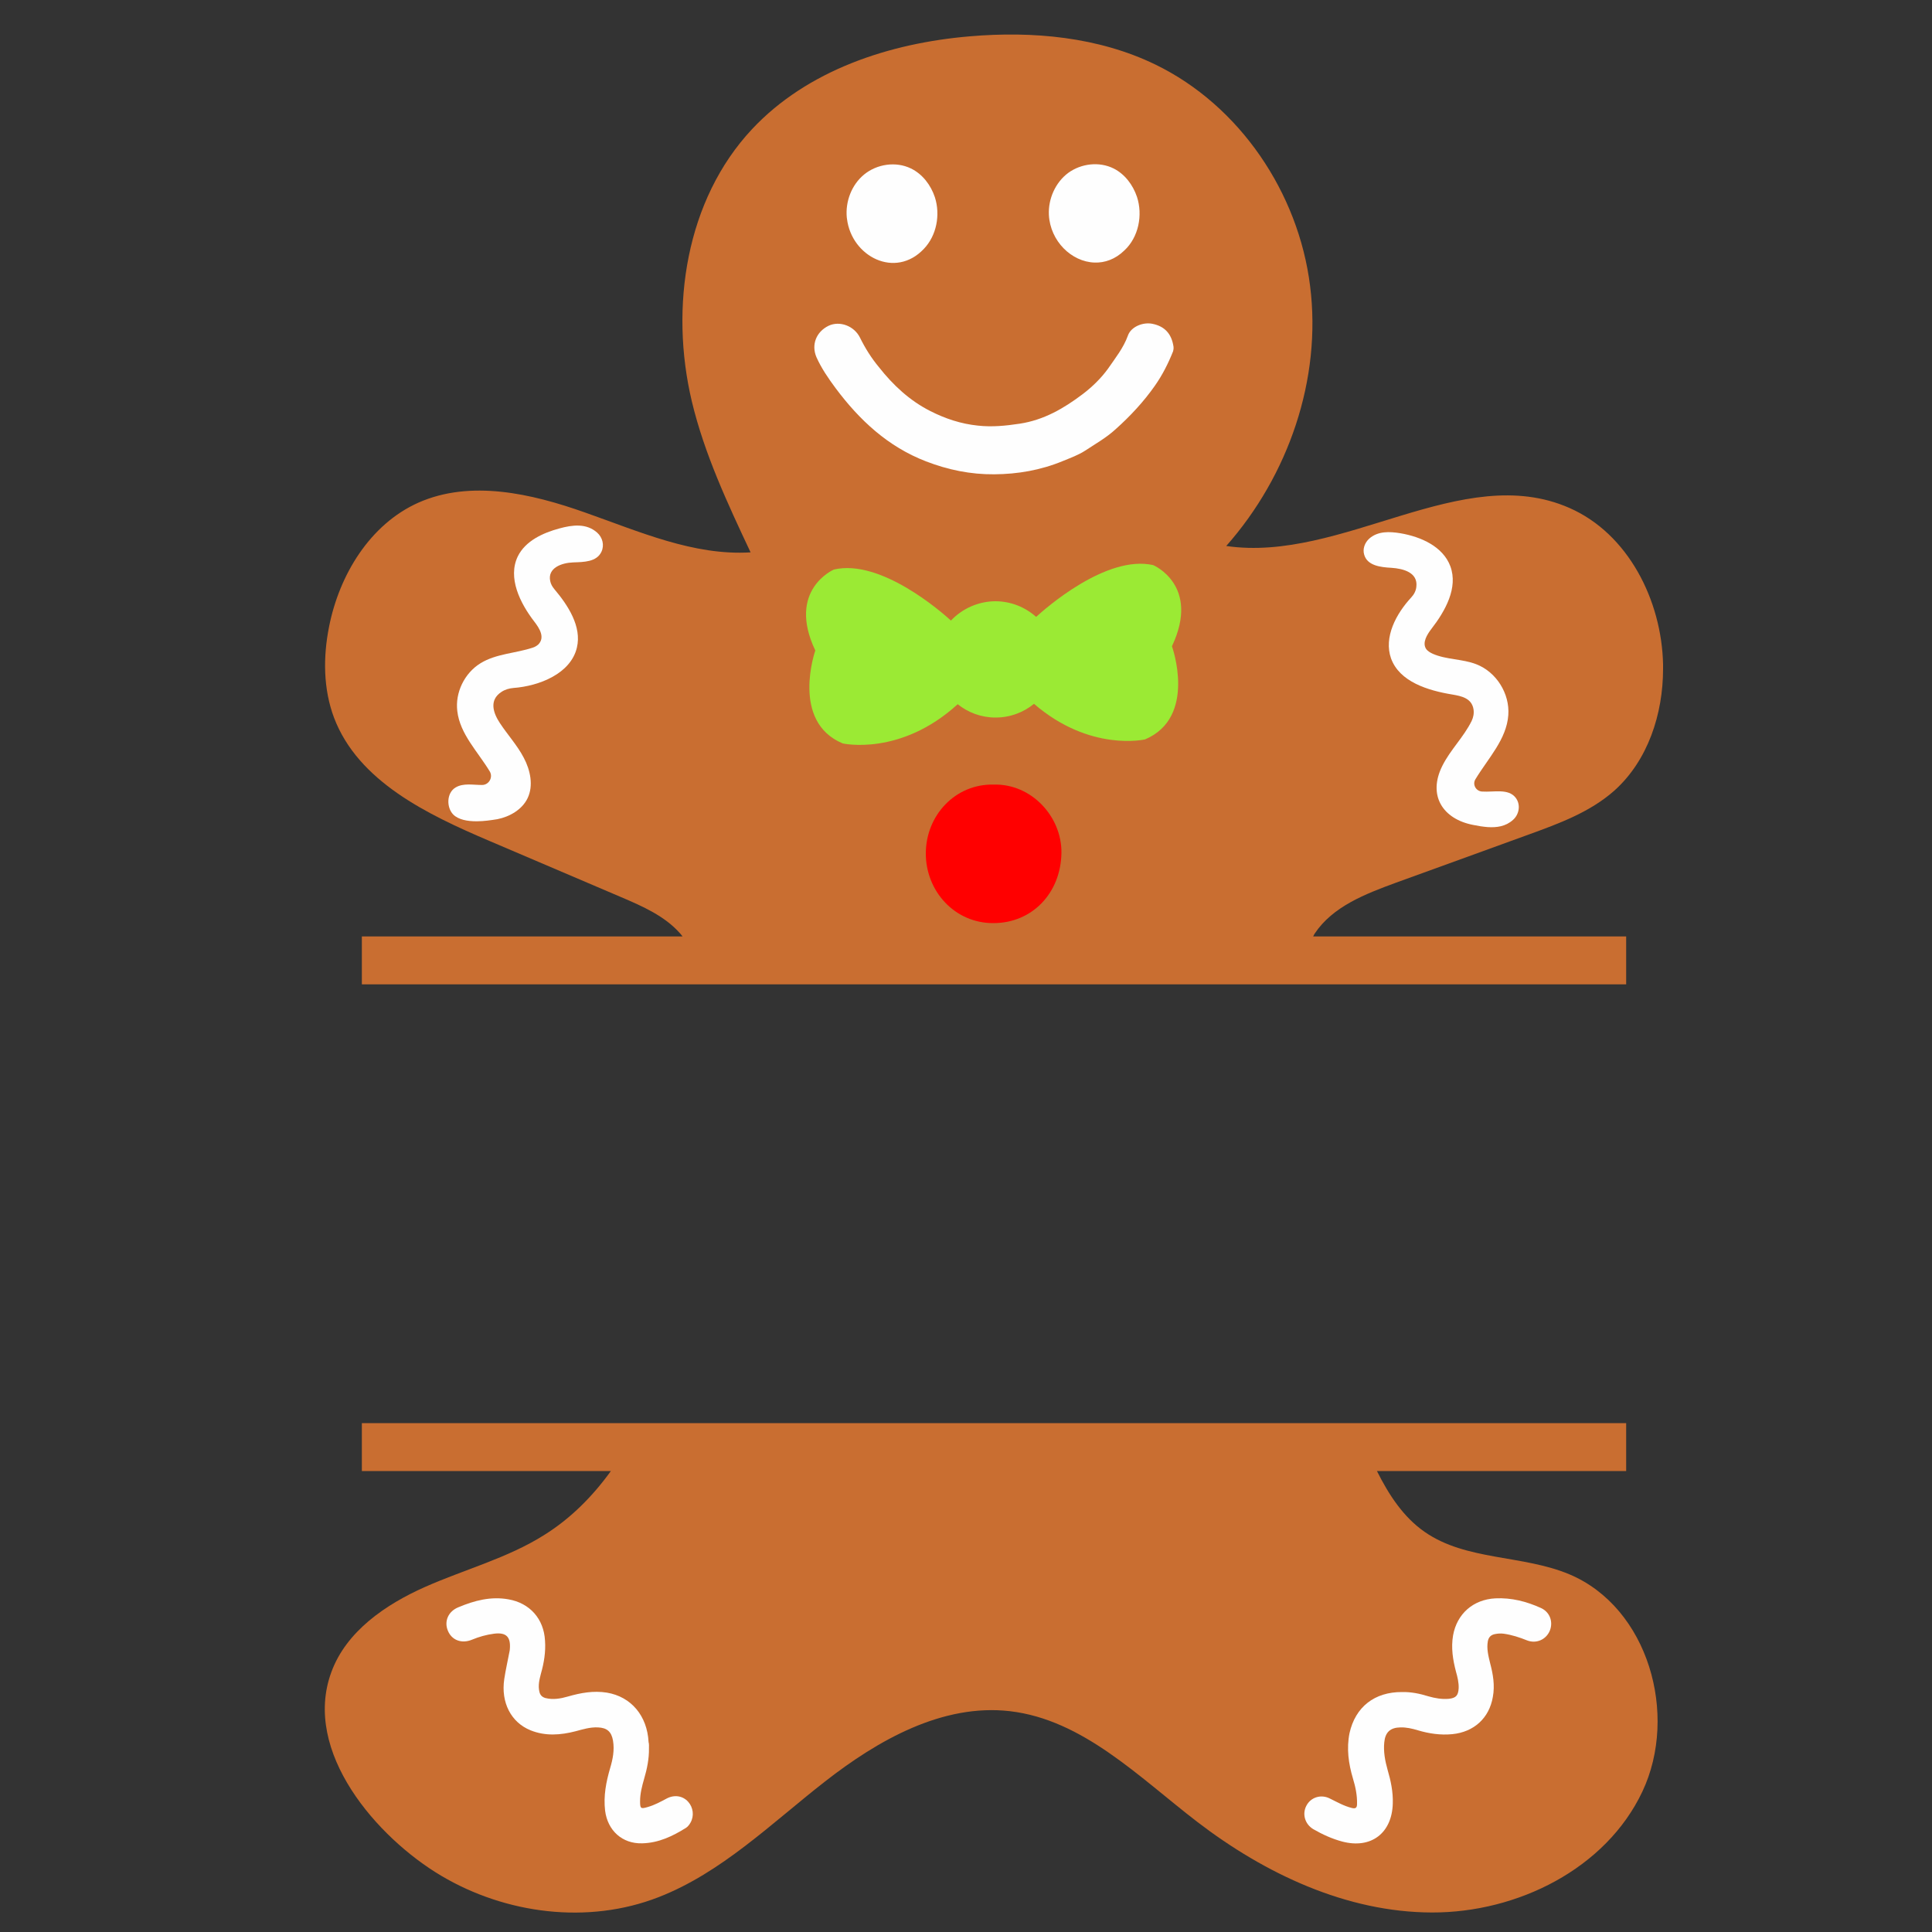 <?xml version="1.0" encoding="utf-8"?>
<!-- Generator: Adobe Illustrator 19.1.0, SVG Export Plug-In . SVG Version: 6.00 Build 0)  -->
<svg version="1.1" id="Layer_1" xmlns="http://www.w3.org/2000/svg" xmlns:xlink="http://www.w3.org/1999/xlink" x="0px" y="0px"
	 width="1000px" height="1000px" viewBox="0 0 1000 1000" style="enable-background:new 0 0 1000 1000;" xml:space="preserve">
<rect x="0" y="0" width="1000" height="1000" fill="#333333" stroke="none"/>
<style type="text/css">
	.st0{fill:#C96E31;}
	.st1{fill:#FEFEFE;}
	.st2{fill:#FF0000;}
	.st3{fill:#9BEA34;}
</style>
<g>
	<path class="st0" d="M812.4,814.9c-24.2-10.2-53.5-7-75-22c-11.1-7.7-18.6-19.3-24.7-31.5h129v-24.8H187.3v24.8h128.9
		c-9.4,13-20.6,24.4-34.5,33.1c-19,12-41.2,17.8-61.7,26.9c-20.5,9.1-40.8,23-48.5,44.1c-15.2,41.3,23.8,85.8,56.9,105.4
		c33.4,19.8,75.9,25.3,112.4,11.1c32.7-12.7,58.4-38.2,86.1-59.8c27.6-21.6,61-40.5,95.8-36.5c37.8,4.4,66.8,34.1,97,57.3
		c35.1,26.9,77.3,46.8,121.5,46.9c44.2,0.1,90-22.6,108.9-62.6C868.9,887.4,853.1,832.1,812.4,814.9z"/>
	<path class="st0" d="M680.5,483.2c9.3-14,26.2-20.5,42-26.3c23-8.3,46-16.7,68.9-25c15.7-5.7,31.7-11.6,44.2-22.7
		c17.4-15.6,25.2-39.7,25.2-63c0-0.8,0-1.5,0-2.3c-0.7-33.2-18.1-67.7-48.5-81c-55.5-24.4-117.6,28.5-177.6,19.7
		c32.2-36.4,49.5-86.4,43.4-134.6c-6-48.2-36.4-93.4-80.1-114.6c-29.5-14.3-63.4-17.4-96-14.6c-41.6,3.5-84.1,17.5-112.7,48
		c-34.3,36.6-42.8,92.2-31.2,141c6.5,27.2,18.5,52.8,30.4,78.1c-29.5,1.8-57.7-10.8-85.6-20.6c-27.9-9.9-59.4-17.1-86.4-5.1
		c-25,11.2-40.9,37.3-46.2,64.3c-3.1,15.6-3,32.1,2.6,47c12.5,32.9,48.1,50,80.5,63.8c22.7,9.7,45.5,19.4,68.2,29.1
		c11,4.7,22.4,9.7,30.3,18.6c0.5,0.5,0.9,1.1,1.4,1.7h-166v24.8h654.4v-24.8h-162C680,484.1,680.2,483.6,680.5,483.2z"/>
	<path class="st1" d="M246.7,425.1c-4.7,0-9.4-0.8-12.1-3.5c-3.6-3.7-3.5-11.2,1.2-14c4-2.4,9-1.3,13.7-1.3c3.6,0,5.8-4,4-7
		c-6.2-10.3-15.4-19.3-16.8-31.2c-1.2-9.6,3.7-19.7,12-24.8c8.1-5,18.1-5.1,27.1-8.1c1-0.3,2-0.9,2.8-1.6c3.6-3.6,0.7-8.3-2-11.8
		c-7.5-9.7-13.9-22.8-8.6-33.8c3.9-8,13-12.2,21.6-14.5c6.6-1.8,13.9-2.8,19.5,2.2c2.8,2.5,3.8,6.5,2.2,9.9
		c-2.5,5.3-9.1,5.3-14.6,5.5c-5.9,0.2-13.4,2.8-11.9,9.7c0.3,1.5,1.1,2.9,2.1,4.1c7.1,8.4,14.3,19.4,11.7,30.3
		c-3.2,13.5-19.5,19.9-32.9,20.9c-2.2,0.2-4.3,0.8-6.1,2c-6.7,4.3-4.2,11.1-0.9,16.1c4,6.1,9,11.5,12.4,18c3.4,6.4,5.1,14.4,2,20.9
		c-2.8,5.9-9.2,9.6-15.6,10.9C254.4,424.5,250.5,425.1,246.7,425.1z"/>
	<path class="st1" d="M770,428.1c-2.5-0.2-5-0.6-7.4-1.1c-15.8-3-23.8-15.3-16-30.7c4.1-8.2,11-14.8,15.1-23.1c0.9-1.9,1.3-3.9,1-6
		c-0.9-5.8-6.2-6.9-10.9-7.7c-12.8-2.1-27.4-6.6-31.8-18.7c-3.9-11,2.7-23.2,10.4-31.5c1.5-1.6,2.5-3.5,2.7-5.6
		c0.9-7.4-6.8-9.4-12.9-9.8c-5.6-0.3-12.5-1.1-14.1-6.8c-0.9-3,0.3-6.2,2.6-8.3c4.5-4,10.6-3.7,16.1-2.8
		c10.7,1.8,22.1,6.9,25.9,17.1c4.1,11.1-2.6,23.1-9.8,32.4c-2.3,3-4.8,7.1-2.8,10.3c0.8,1.2,2.2,2,3.5,2.6
		c7.1,3.1,15.3,2.6,22.5,5.4c10.4,4,17.4,15.2,16.6,26.3c-0.9,12.6-10.4,22.3-17,33.2c-1.7,2.7,0.2,6.2,3.4,6.4
		c6.3,0.4,13.6-1.7,17.4,3.2c2.7,3.5,1.9,8.6-1.4,11.5C779.3,427.8,774.7,428.4,770,428.1z"/>
	<path class="st1" d="M725.7,875.8c4.7-0.1,9.1,0.8,13.6,2.2c3.5,1,6.9,1.6,10.6,1.3c3.7-0.4,4.9-1.7,5.1-5.5
		c0.1-2.9-0.6-5.8-1.4-8.6c-1.6-6.1-2.6-12.3-1.5-18.7c2-11.2,10.4-18.6,21.9-19.2c8.3-0.4,16.1,1.6,23.6,5
		c4.6,2.1,6.4,7.1,4.6,11.7c-1.9,4.6-6.9,6.9-11.7,5.1c-4-1.6-7.9-2.9-12.2-3.5c-1.6-0.2-3-0.1-4.5,0.2c-2.1,0.4-3.3,1.6-3.7,3.7
		c-0.7,3.9,0.3,7.7,1.2,11.4c1.5,5.7,2.5,11.4,1.4,17.4c-1.9,11.1-9.9,18.2-21,19.3c-6.1,0.6-12.1-0.3-17.8-2c-3-0.9-6-1.6-9.1-1.5
		c-5.2,0.1-7.8,2.5-8.3,7.7c-0.5,4.8,0.4,9.6,1.7,14.2c1.7,5.8,2.9,11.5,2.7,17.5c-0.4,15.3-11.2,23.6-26.1,19.7
		c-5.3-1.4-10.3-3.7-15-6.4c-4.4-2.6-5.9-7.9-3.6-12.2c2.3-4.4,7.6-6,12.1-3.7c3.7,1.8,7.3,3.9,11.4,4.9c2,0.5,2.7-0.1,2.7-2.1
		c0.1-4.5-0.8-8.8-2.1-13.1c-2.3-7.7-3.4-15.5-1.8-23.5C701.5,883.5,711.5,875.7,725.7,875.8z"/>
	<path class="st1" d="M335.9,904.9c0.1,5.4-1,10.7-2.5,15.8c-1.1,3.8-2.1,7.7-2.1,11.6c0,3.8,0.3,4.1,4,3c3.5-1,6.6-2.7,9.8-4.4
		c4-2.1,8.3-1.4,11.1,1.7c2.6,2.9,3.2,7.3,1.2,10.8c-0.5,0.9-1.3,2-2.2,2.6c-7,4.4-14.3,7.9-22.8,8.1c-10.3,0.3-17.9-6.6-19.2-16.9
		c-0.9-7.6,0.5-14.8,2.6-22c1.4-4.7,2.3-9.3,1.5-14.2c-0.8-4.7-3.1-6.7-7.8-6.9c-4-0.2-7.9,1-11.6,2c-7.8,2-15.6,2.6-23.3-0.5
		c-10.1-4.1-15.4-14.4-13.6-26.5c0.7-4.7,1.8-9.4,2.7-14.2c0.1-0.5,0.2-0.9,0.2-1.4c0.5-6.3-1.9-8.7-8.2-7.9
		c-3.9,0.5-7.8,1.6-11.4,3.1c-5.3,2.2-10.5,0.3-12.5-4.7c-2-4.8,0.2-10,5.5-12.1c8.3-3.5,16.8-5.7,25.8-4.1
		c11.1,1.9,18.4,10.1,19,21.4c0.4,5.8-0.5,11.4-2.1,17c-0.8,3.1-1.6,6.2-0.8,9.5c0.4,1.7,1.4,2.7,3.1,3.2c4,1,7.9,0.3,11.7-0.8
		c6.6-1.9,13.2-3.1,20.1-2c12.6,2.1,20.9,12,21.6,25.6C336,902.8,335.9,903.8,335.9,904.9z"/>
	<path class="st2" d="M514.4,406.1c19.5-0.5,35.2,16.6,35,35.3c-0.3,20.9-15.2,36.4-35.2,36.4c-20.1,0.1-35-16.6-35-36
		C479.2,421.9,494.6,405.6,514.4,406.1z"/>
	<path class="st1" d="M514.6,245.5c-12.2,0.1-23.9-2.3-35.3-6.7c-19.7-7.6-34.4-21.3-46.8-37.9c-3.7-5-7.3-10.2-9.9-16
		c-2.8-6.5-0.1-13.2,6.3-16.3c5.8-2.7,13.2,0.1,16.2,6.1c2.7,5.5,5.9,10.6,9.8,15.3c7.4,9.4,16,17.4,26.7,22.8
		c7.7,3.9,15.8,6.6,24.6,7.5c7.3,0.8,14.3,0.1,21.6-1c12.5-1.9,22.8-7.9,32.6-15.3c5-3.8,9.6-8.3,13.2-13.3
		c3.7-5.4,7.9-10.6,10.2-17c1.6-4.6,7.8-7.1,12.7-6.1c6.4,1.3,9.9,5.2,10.9,11.8c0.1,0.9,0,1.7-0.2,2.4c-2.5,6.3-5.6,12.4-9.4,17.8
		c-5.8,8.3-12.8,15.8-20.4,22.6c-4.8,4.4-10.5,7.6-15.8,11.1c-3.4,2.2-7.5,3.7-11.4,5.3C538.6,243.4,526.8,245.4,514.6,245.5z
		 M566.5,135.9c-11.9-0.4-22.9-11.1-23.6-24.7c-0.4-8.3,3.4-16.8,10-21.7c6.7-4.9,16.1-6,23.5-2.3c5.8,2.9,10,8.5,12.1,14.7
		c3.1,9.5,0.8,20.9-6.5,27.7C577.3,134.2,571.8,136.1,566.5,135.9z M438.3,112.6c-0.8-8.3,2.5-17,9-22.3c6.6-5.4,16.4-6.9,24.2-3.1
		c6,2.9,10.3,8.6,12.4,14.9c2.9,9.1,0.9,19.8-5.7,26.7c-14.8,15.7-37.4,4-39.8-15.5C438.4,113,438.3,112.8,438.3,112.6z"/>
	<path class="st3" d="M431.6,294.8c24.2-5.7,55.8,22,60.6,26.4c5.7-6,13.8-9.9,22.9-10c8.2,0,15.6,3.1,21.2,8.1
		c4.6-4.2,36.3-32.3,60.6-26.8c0,0,24.6,10.4,9.7,42c0,0,13.2,36.7-13.9,48.2c0,0-28.4,6.7-57.5-18.4c-5.4,4.4-12.3,7.1-19.9,7.1
		c-7.5,0-14.2-2.6-19.6-6.9c-29.7,27.1-59.5,20.3-59.5,20.3c-27.1-11.3-14.2-48.1-14.2-48.1C407.1,305.3,431.6,294.8,431.6,294.8z"
		/>
</g>
</svg>
